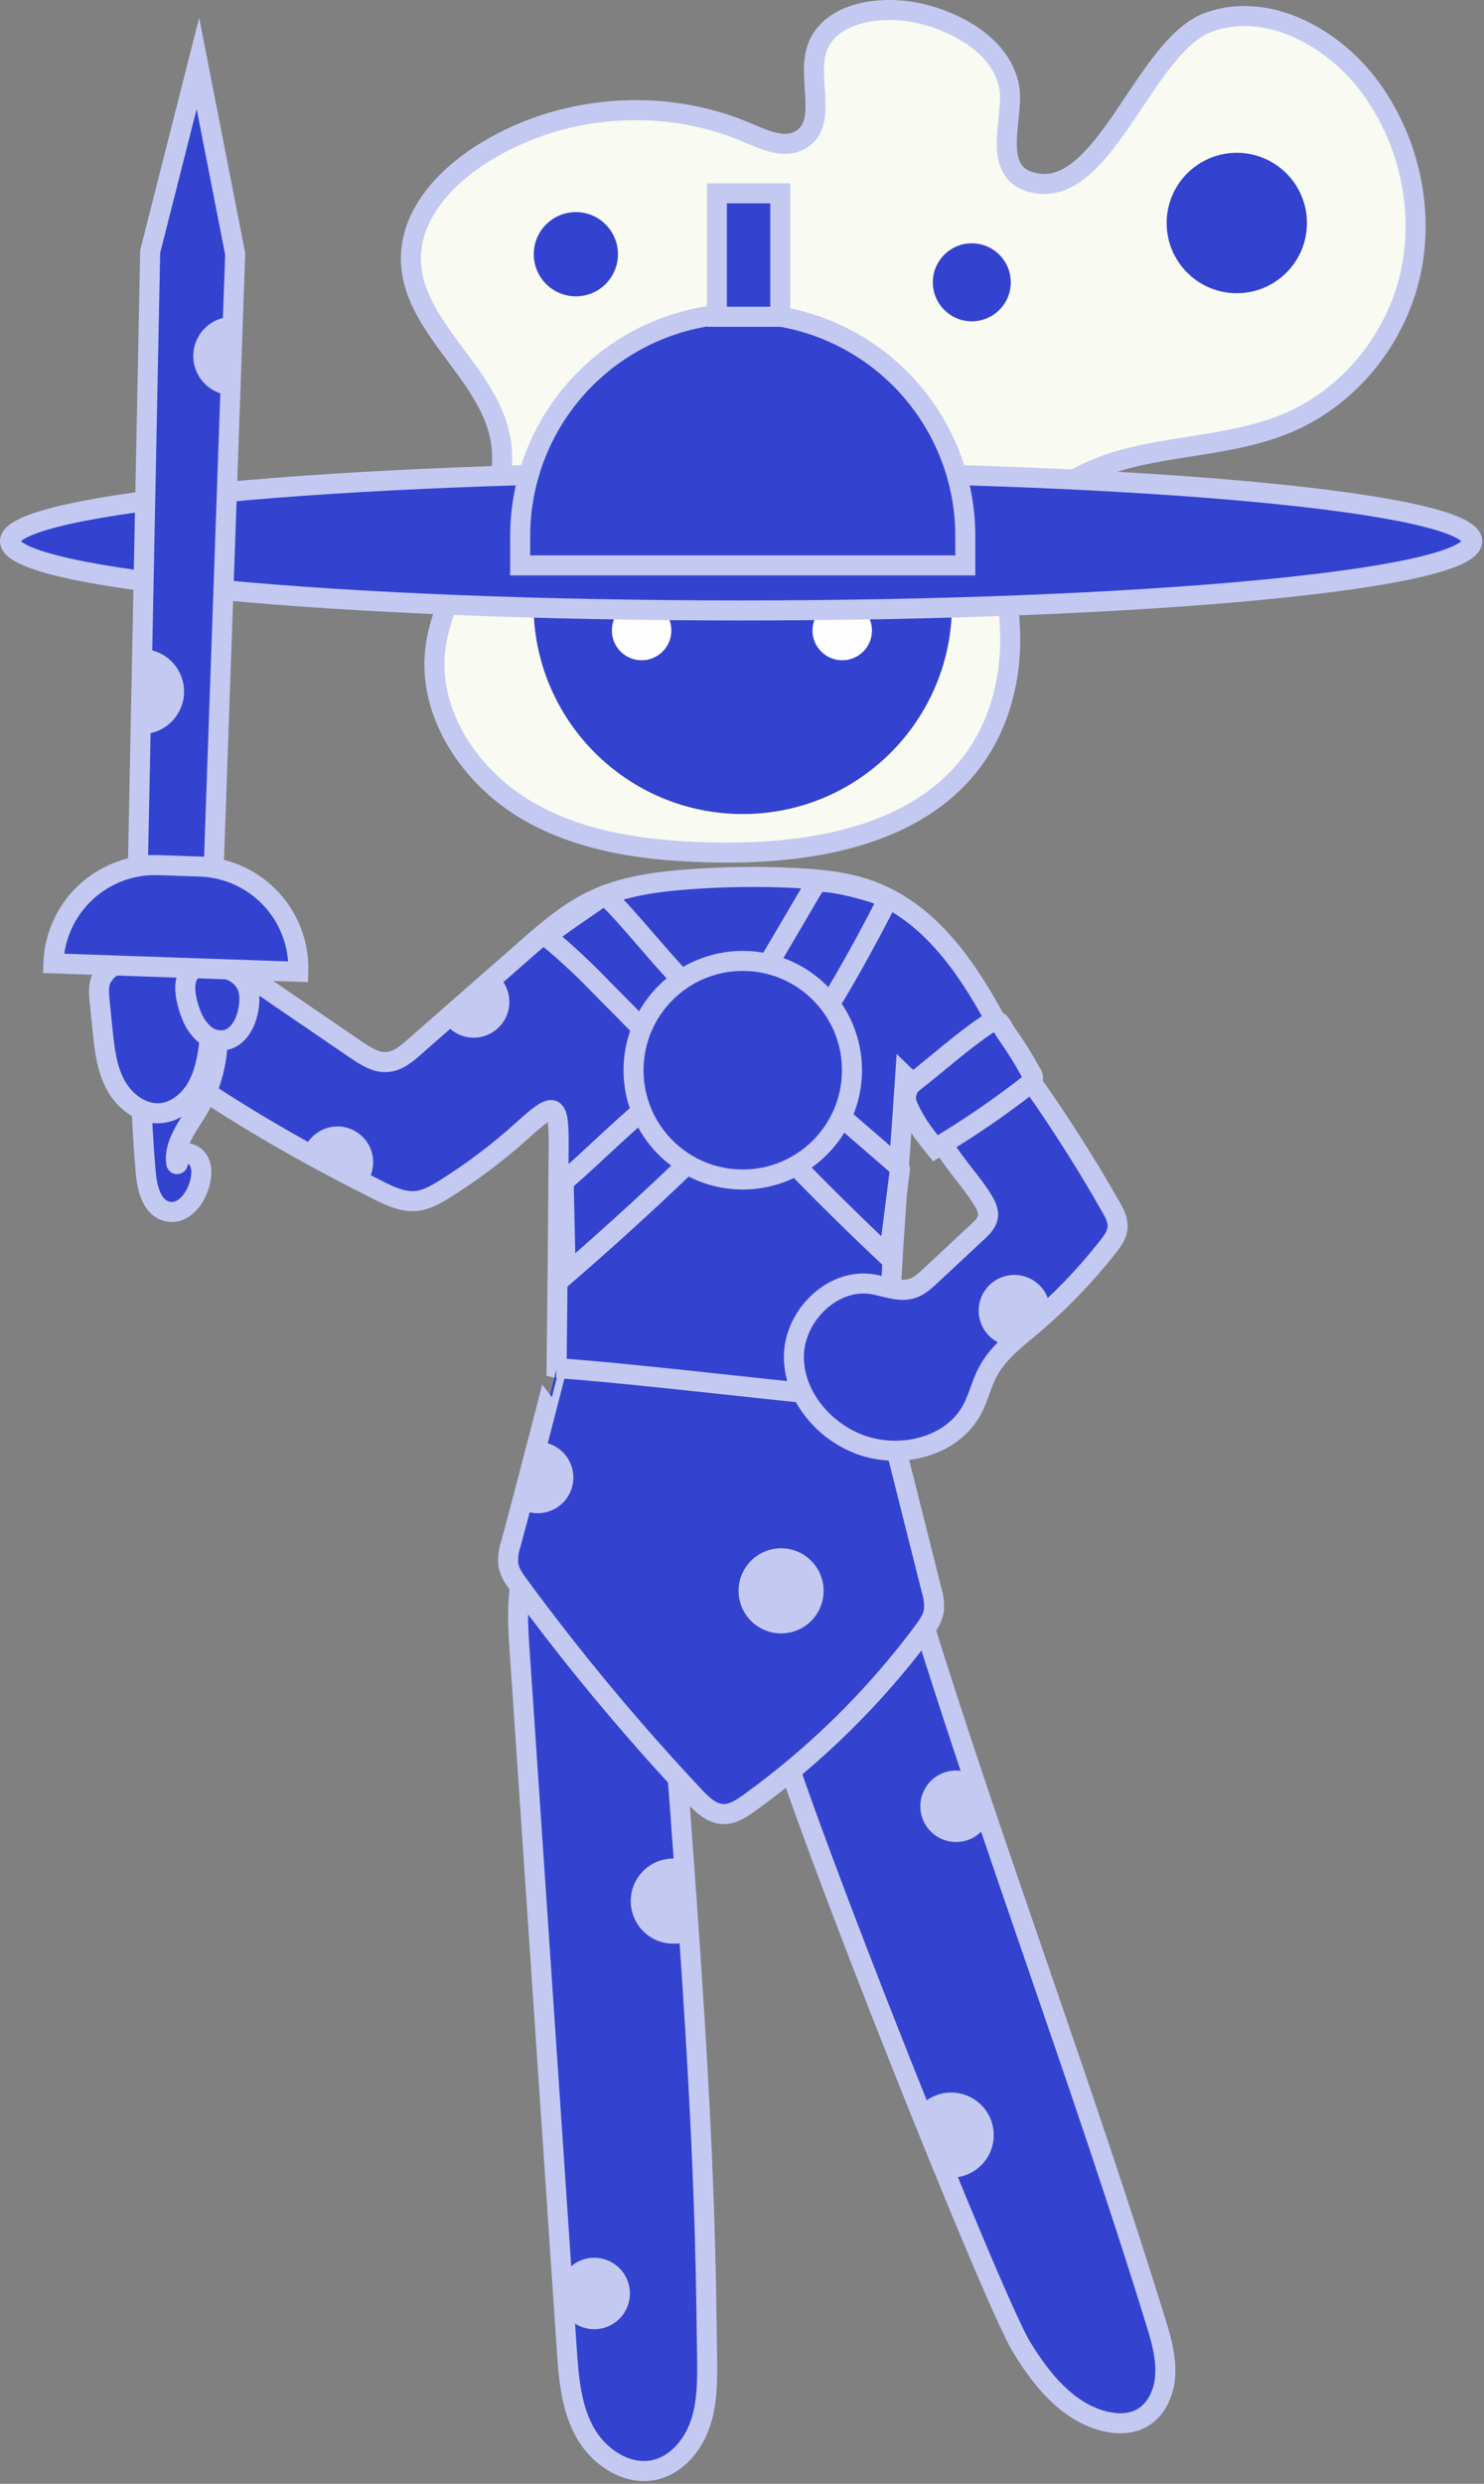 <?xml version="1.0" encoding="UTF-8"?>
<svg xmlns="http://www.w3.org/2000/svg" width="476" height="796" viewBox="0 0 476 796" fill="none">
  <rect x="0" y="0" width="476" height="796" fill="#808080" stroke="none"/>
  <g clip-path="url(#clip0_1113_3234)">
    <path d="M295.68 4.44C282.68 1.27 264.969 3.81 261.68 16.82C259.28 26.4 265.35 39.55 256.94 44.73C251.88 47.85 245.43 44.98 239.94 42.62C212.37 30.68 178.939 33.51 153.73 49.91C142.32 57.35 131.99 68.8 131.8 82.41C131.5 104.52 156.91 119.21 160.58 141.01C164.58 164.39 142.44 184.41 139.63 207.95C137.13 228.83 150.91 249.14 169.06 259.74C187.21 270.34 209 272.9 230 273.21C260.35 273.66 294.41 267.92 312.299 243.39C320.79 231.74 324.48 217 324 202.6C323.74 194.51 322.23 186.32 324 178.42C327.77 161.29 345.48 150.9 362.51 146.69C379.54 142.48 397.66 142.25 413.74 135.24C433.109 126.79 447.74 108.51 452.38 87.9C457.02 67.29 451.93 44.82 439.38 27.83C427.54 11.83 406.38 0.33 387.66 7.12C367.56 14.4 354.88 61.47 333.29 58.84C316.59 56.84 325.58 37.71 323.7 27.84C321.25 14.94 307.39 7.29 295.68 4.44Z" fill="#F9FAF1" stroke="#C4C9F2" stroke-width="6.42" stroke-miterlimit="10"></path>
    <path d="M311.711 102.971C318.614 102.971 324.211 97.374 324.211 90.471C324.211 83.567 318.614 77.971 311.711 77.971C304.807 77.971 299.211 83.567 299.211 90.471C299.211 97.374 304.807 102.971 311.711 102.971Z" fill="#3343D0"></path>
    <path d="M396.711 93.971C409.137 93.971 419.211 83.897 419.211 71.471C419.211 59.044 409.137 48.971 396.711 48.971C384.285 48.971 374.211 59.044 374.211 71.471C374.211 83.897 384.285 93.971 396.711 93.971Z" fill="#3343D0"></path>
    <path d="M184.711 94.971C192.167 94.971 198.211 88.927 198.211 81.471C198.211 74.015 192.167 67.971 184.711 67.971C177.255 67.971 171.211 74.015 171.211 81.471C171.211 88.927 177.255 94.971 184.711 94.971Z" fill="#3343D0"></path>
    <path d="M238.241 260.88C275.305 260.88 305.351 230.834 305.351 193.77C305.351 156.706 275.305 126.66 238.241 126.66C201.177 126.66 171.131 156.706 171.131 193.77C171.131 230.834 201.177 260.88 238.241 260.88Z" fill="#3343D0"></path>
    <path d="M205.8 211.6C211.069 211.6 215.34 207.328 215.34 202.06C215.34 196.791 211.069 192.52 205.8 192.52C200.531 192.52 196.26 196.791 196.26 202.06C196.26 207.328 200.531 211.6 205.8 211.6Z" fill="#FFFEFF"></path>
    <path d="M270.149 211.6C275.418 211.6 279.689 207.328 279.689 202.06C279.689 196.791 275.418 192.52 270.149 192.52C264.881 192.52 260.609 196.791 260.609 202.06C260.609 207.328 264.881 211.6 270.149 211.6Z" fill="#FFFEFF"></path>
    <path d="M237.711 195.64C367.222 195.64 472.211 185.705 472.211 173.45C472.211 161.195 367.222 151.26 237.711 151.26C108.2 151.26 3.211 161.195 3.211 173.45C3.211 185.705 108.2 195.64 237.711 195.64Z" fill="#3343D0" stroke="#C4C9F2" stroke-width="6.42" stroke-miterlimit="10" stroke-linecap="round"></path>
    <path d="M238.24 100.449C247.615 100.449 256.898 102.296 265.559 105.883C274.221 109.471 282.091 114.73 288.72 121.359C295.349 127.988 300.608 135.858 304.195 144.519C307.783 153.181 309.63 162.464 309.63 171.839V181.199H166.85V171.839C166.85 152.905 174.371 134.747 187.759 121.359C201.147 107.971 219.306 100.449 238.24 100.449Z" fill="#3343D0" stroke="#C4C9F2" stroke-width="6.42" stroke-miterlimit="10" stroke-linecap="round"></path>
    <path d="M250.269 61.949H229.949V101.519H250.269V61.949Z" fill="#3343D0" stroke="#C4C9F2" stroke-width="6.42" stroke-miterlimit="10" stroke-linecap="round"></path>
    <path d="M327.57 752.001C333.89 762.411 342.2 772.801 353.97 775.881C357.89 776.881 362.21 777.011 365.82 775.171C370.68 772.701 373.32 767.101 373.72 761.661C374.12 756.221 372.78 750.791 371.18 745.581C347.07 667.321 318.73 593.001 295 516.411C292.14 507.191 287.1 496.961 277.69 494.791C265.35 491.961 254.6 505.681 250.6 515.881C246.6 526.081 245.27 540.541 248.17 550.741C258.3 586.571 318.3 736.701 327.57 752.001Z" fill="#3343D0" stroke="#C4C9F2" stroke-width="6.42" stroke-miterlimit="10" stroke-linecap="round"></path>
    <path d="M181.769 752.55C182.389 761.71 183.099 771.2 187.499 779.27C191.899 787.34 201.089 793.56 210.039 791.52C217.089 789.91 222.309 783.6 224.629 776.75C226.949 769.9 226.889 762.51 226.799 755.27C226.669 745.66 226.549 736.05 226.329 726.44C225.199 675.84 221.479 625.35 217.769 574.88C217.139 566.36 216.499 557.79 214.259 549.55C211.569 539.68 206.629 530.55 200.829 522.11C195.829 514.91 178.919 484.56 169.519 499.93C165.519 506.47 166.009 519.46 166.519 526.72L168.659 558.3L177.129 683.65C178.676 706.623 180.223 729.59 181.769 752.55Z" fill="#3343D0" stroke="#C4C9F2" stroke-width="6.42" stroke-miterlimit="10" stroke-linecap="round"></path>
    <path d="M142.62 381.08C139.83 382.82 136.87 384.52 133.62 384.87C129.24 385.34 125.01 383.32 121.07 381.33C101.19 371.33 81.67 360.46 63.19 348.03C56.78 343.72 50.3 339.03 46.46 332.31C42.62 325.59 42.15 316.38 47.34 310.67C51.83 305.74 59.4 304.67 65.87 306.24C72.34 307.81 78 311.67 83.5 315.43L114.32 336.49C117.32 338.49 120.55 340.62 124.12 340.36C127.69 340.1 130.39 337.73 132.98 335.46L168.45 304.37C175.14 298.51 181.94 292.57 189.96 288.68C199.47 284.07 210.18 282.61 220.72 281.82C232.079 280.961 243.481 280.81 254.86 281.37C263.17 281.78 271.58 282.58 279.38 285.48C301.7 293.76 314.38 316.8 325.11 338.05C317.531 345.32 309.143 351.695 300.11 357.05C296.94 351.55 294.92 349.29 290.35 344.88C287.96 381.26 284.76 414.88 284.61 451.38C249 449.65 213 447.9 178.53 438.43C178.81 414.87 179.03 391.307 179.19 367.74C179.3 352.84 178.08 352.74 167.44 362.37C159.726 369.316 151.421 375.577 142.62 381.08Z" fill="#3343D0" stroke="#C4C9F2" stroke-width="6.42" stroke-miterlimit="10" stroke-linecap="round"></path>
    <path d="M163.88 494.73C163.126 496.888 162.843 499.183 163.05 501.46C163.45 503.93 164.96 506.05 166.45 508.07C183.828 531.716 202.619 554.291 222.72 575.67C225.25 578.36 228.21 581.23 231.91 581.36C234.98 581.48 237.75 579.65 240.25 577.86C261.523 562.555 280.325 544.081 296 523.08C297.56 521 299.13 518.78 299.54 516.21C299.739 513.959 299.484 511.691 298.79 509.54C293.69 489.3 288.597 469.06 283.51 448.82C254.08 446.45 208 440.57 178.59 438.43C178.62 438.43 169.06 475.59 163.88 494.73Z" fill="#3343D0" stroke="#C4C9F2" stroke-width="6.42" stroke-miterlimit="10" stroke-linecap="round"></path>
    <path d="M208.11 331.999C210.786 325.536 214.292 319.448 218.54 313.889C211.67 306.989 195.08 286.199 193.59 287.119C193.47 287.189 176.42 298.689 175.17 300.209C177.55 301.559 187.07 310.429 190.38 313.859C196.31 319.999 204.82 328.269 208.11 331.999Z" fill="#3343D0" stroke="#C4C9F2" stroke-width="6.42" stroke-miterlimit="10" stroke-linecap="round"></path>
    <path d="M243.859 312.759C250.049 316.289 257.459 322.069 263.649 325.599C269.409 317.189 279.019 299.479 283.649 290.369C284.039 289.78 284.185 289.064 284.059 288.369C283.785 287.797 283.307 287.348 282.719 287.109C279.719 285.509 263.159 281.229 261.719 283.109C260.399 284.879 244.329 312.999 243.859 312.759Z" fill="#3343D0" stroke="#C4C9F2" stroke-width="6.42" stroke-miterlimit="10" stroke-linecap="round"></path>
    <path d="M182.699 377.06C182.117 377.502 181.625 378.052 181.249 378.68C180.899 379.551 180.765 380.495 180.859 381.43L181.459 408.56C196.126 395.893 210.413 382.816 224.319 369.33C223.869 369.76 215.889 361.02 215.199 360.22C212.339 356.91 215.719 348.3 211.769 351.22C203.219 357.68 189.999 370.7 182.699 377.06Z" fill="#3343D0" stroke="#C4C9F2" stroke-width="6.42" stroke-miterlimit="10" stroke-linecap="round"></path>
    <path d="M252.421 370.52C261.621 380.37 275.241 393.62 285.071 402.85L288.451 376.37C288.551 375.54 288.951 374.45 288.321 373.9C280.761 367.31 261.511 350.73 261.511 350.73C258.581 350.56 250.281 370 252.421 370.52Z" fill="#3343D0" stroke="#C4C9F2" stroke-width="6.42" stroke-miterlimit="10" stroke-linecap="round"></path>
    <path d="M238.241 378.009C257.587 378.009 273.271 362.326 273.271 342.979C273.271 323.633 257.587 307.949 238.241 307.949C218.894 307.949 203.211 323.633 203.211 342.979C203.211 362.326 218.894 378.009 238.241 378.009Z" fill="#3343D0" stroke="#C4C9F2" stroke-width="6.42" stroke-miterlimit="10" stroke-linecap="round"></path>
    <path d="M314.88 384C316.03 385.84 317.22 387.9 316.88 390C316.55 391.93 315.03 393.41 313.6 394.75L298.4 408.91C296.66 410.53 294.85 412.19 292.59 412.91C288.41 414.28 283.99 412.19 279.65 411.53C267.05 409.61 254.97 421.53 254.65 434.28C254.33 447.03 264.08 458.67 276 463C288.81 467.68 305.33 463.77 311.78 451.76C313.84 447.93 314.78 443.57 316.78 439.76C320.05 433.59 325.78 429.21 331.16 424.7C340.057 417.165 348.169 408.749 355.37 399.58C356.84 397.7 358.37 395.64 358.48 393.26C358.59 390.88 357.48 388.76 356.29 386.74C347.182 370.731 337.165 355.255 326.29 340.39C326.074 339.833 325.716 339.341 325.254 338.963C324.791 338.585 324.238 338.334 323.648 338.233C323.059 338.132 322.454 338.186 321.892 338.389C321.33 338.591 320.83 338.936 320.44 339.39C314.44 343.5 299.18 350 299.04 358.05C299 365.35 311.17 377.81 314.88 384Z" fill="#3343D0" stroke="#C4C9F2" stroke-width="6.42" stroke-miterlimit="10" stroke-linecap="round"></path>
    <path d="M291.13 354.321C293.36 359.401 295.88 362.921 300.03 367.991C310.488 361.804 320.533 354.943 330.1 347.451C330.417 347.287 330.692 347.051 330.902 346.763C331.113 346.474 331.253 346.141 331.312 345.788C331.372 345.436 331.348 345.075 331.243 344.733C331.139 344.392 330.956 344.08 330.71 343.821C328.51 339.737 326.066 335.79 323.39 332.001C320.23 327.551 320.87 325.561 316.05 328.761C308.33 334.001 300.56 341.001 293 346.881C291.903 347.735 291.122 348.931 290.784 350.279C290.445 351.627 290.567 353.05 291.13 354.321Z" fill="#3343D0" stroke="#C4C9F2" stroke-width="6.42" stroke-miterlimit="10" stroke-linecap="round"></path>
    <path d="M46.73 375.68C47.181 380.85 48.73 387.24 53.831 388.28C58.931 389.32 62.831 384.05 64.1 379.12C64.701 376.7 64.951 374.06 63.6 371.84C63.247 371.261 62.775 370.765 62.214 370.384C61.654 370.003 61.018 369.746 60.35 369.63C58.011 369.25 57.441 370.99 57.05 372.82C57.05 372.889 57.023 372.955 56.974 373.004C56.925 373.053 56.859 373.08 56.791 373.08C56.721 373.08 56.655 373.053 56.607 373.004C56.558 372.955 56.531 372.889 56.531 372.82C55.62 366.77 60.2 361.02 63.461 355.6C67.35 348.961 69.537 341.462 69.825 333.772C70.113 326.083 68.493 318.442 65.111 311.53C64.419 309.919 63.356 308.494 62.011 307.37C58.281 304.59 48.7 304.61 45.581 308.51C42.7 312.1 44.511 319.51 44.581 323.7C44.92 341.05 45.221 358.34 46.73 375.68Z" fill="#3343D0" stroke="#C4C9F2" stroke-width="6.42" stroke-miterlimit="10" stroke-linecap="round"></path>
    <path d="M36.299 309.67C34.667 310.598 33.348 311.99 32.509 313.67C31.509 315.89 31.709 318.46 31.959 320.9L32.889 329.99C33.499 335.99 34.159 342.16 36.979 347.49C39.799 352.82 45.329 357.17 51.349 356.75C56.349 356.4 60.629 352.85 63.109 348.53C65.589 344.21 66.509 339.19 67.109 334.25C67.779 328.99 68.109 323.47 66.189 318.53C61.899 307.63 45.999 303.68 36.299 309.67Z" fill="#3343D0" stroke="#C4C9F2" stroke-width="6.42" stroke-miterlimit="10" stroke-linecap="round"></path>
    <path d="M61.351 325.24C62.188 327.53 63.559 329.587 65.351 331.24C66.249 332.068 67.319 332.687 68.484 333.053C69.649 333.42 70.88 333.525 72.091 333.36C76.361 332.61 78.821 328.02 79.631 323.76C80.181 320.9 80.241 317.76 78.861 315.23C76.601 311.04 71.271 309.6 66.511 309.57C57.171 309.55 58.921 319.07 61.351 325.24Z" fill="#3343D0" stroke="#C4C9F2" stroke-width="6.42" stroke-miterlimit="10" stroke-linecap="round"></path>
    <path d="M75.44 81.37L74.73 101.53L73.86 126.64L72.77 157.68L71.67 189.12L68.55 278.15L68.27 286.3L44.07 285.64L44.23 277.69L45.08 235.22L45.63 207.96L46.06 186.24L46.57 160.59L48.17 80.62L63.48 20.33L75.44 81.37Z" fill="#3343D0" stroke="#C4C9F2" stroke-width="6.42" stroke-miterlimit="10" stroke-linecap="round"></path>
    <path d="M50.841 277.254L64.203 277.714C72.849 278.011 81.023 281.731 86.927 288.055C92.83 294.379 95.98 302.79 95.682 311.436L17.119 308.734C17.416 300.087 21.136 291.913 27.46 286.01C33.784 280.106 42.195 276.957 50.841 277.254Z" fill="#3343D0" stroke="#C4C9F2" stroke-width="6.42" stroke-miterlimit="10" stroke-linecap="round"></path>
    <path d="M45.63 208C49.245 208.058 52.689 209.55 55.203 212.148C57.718 214.745 59.098 218.235 59.04 221.85C58.982 225.465 57.49 228.909 54.892 231.423C52.295 233.938 48.805 235.318 45.19 235.26H45.08L45.63 208Z" fill="#C4C9F2"></path>
    <path d="M74.74 101.53L73.86 126.64C70.59 126.455 67.521 125.002 65.307 122.588C63.092 120.175 61.907 116.993 62.004 113.719C62.1 110.446 63.47 107.339 65.823 105.06C68.176 102.782 71.325 101.511 74.6 101.52L74.74 101.53Z" fill="#C4C9F2"></path>
    <path d="M117.311 379.439C118.328 378.121 119.045 376.596 119.413 374.971C119.78 373.347 119.789 371.662 119.438 370.034C119.087 368.406 118.385 366.874 117.381 365.545C116.377 364.216 115.095 363.122 113.625 362.339C112.155 361.556 110.532 361.104 108.869 361.013C107.206 360.922 105.543 361.195 103.996 361.813C102.45 362.431 101.057 363.379 99.914 364.591C98.771 365.803 97.907 367.249 97.381 368.829L117.311 379.439Z" fill="#C4C9F2"></path>
    <path d="M158.88 312C160.227 313.029 161.329 314.344 162.106 315.851C162.883 317.358 163.316 319.018 163.374 320.713C163.431 322.407 163.111 324.093 162.438 325.649C161.764 327.205 160.753 328.591 159.479 329.709C158.204 330.827 156.697 331.647 155.066 332.112C153.436 332.576 151.723 332.672 150.05 332.394C148.378 332.116 146.788 331.47 145.396 330.502C144.004 329.535 142.844 328.27 142 326.8L158.88 312Z" fill="#C4C9F2"></path>
    <path d="M172.499 462.061C175.536 462.071 178.444 463.288 180.584 465.442C182.724 467.597 183.92 470.514 183.909 473.551C183.899 476.587 182.682 479.495 180.527 481.635C178.372 483.775 175.456 484.971 172.419 484.961C170.476 484.965 168.565 484.469 166.869 483.521L172.499 462.061Z" fill="#C4C9F2"></path>
    <path d="M250.54 523.469C258.074 523.469 264.18 517.363 264.18 509.829C264.18 502.296 258.074 496.189 250.54 496.189C243.007 496.189 236.9 502.296 236.9 509.829C236.9 517.363 243.007 523.469 250.54 523.469Z" fill="#C4C9F2"></path>
    <path d="M323.559 431.339C321.41 430.996 319.403 430.048 317.773 428.606C316.143 427.163 314.959 425.286 314.358 423.195C313.756 421.103 313.764 418.883 314.379 416.796C314.994 414.708 316.192 412.839 317.831 411.407C319.47 409.976 321.484 409.041 323.635 408.713C325.787 408.385 327.987 408.676 329.979 409.554C331.97 410.432 333.671 411.858 334.88 413.668C336.09 415.477 336.759 417.593 336.809 419.769L323.559 431.339Z" fill="#C4C9F2"></path>
    <path d="M311.89 568.671C309.861 567.629 307.568 567.217 305.303 567.487C303.038 567.756 300.905 568.695 299.177 570.184C297.449 571.673 296.205 573.643 295.603 575.843C295.002 578.043 295.07 580.372 295.8 582.533C296.53 584.694 297.888 586.588 299.7 587.973C301.512 589.357 303.697 590.17 305.973 590.306C308.25 590.442 310.515 589.896 312.48 588.737C314.444 587.578 316.018 585.859 317 583.801L311.89 568.671Z" fill="#C4C9F2"></path>
    <path d="M303.821 697.829C304.241 697.829 304.661 697.889 305.091 697.889C307.381 697.892 309.635 697.319 311.645 696.221C313.655 695.124 315.357 693.538 316.592 691.609C317.828 689.681 318.558 687.473 318.716 685.188C318.874 682.903 318.453 680.615 317.494 678.536C316.535 676.456 315.067 674.652 313.227 673.289C311.386 671.925 309.233 671.048 306.964 670.736C304.695 670.425 302.384 670.689 300.244 671.506C298.105 672.323 296.205 673.665 294.721 675.409L303.821 697.829Z" fill="#C4C9F2"></path>
    <path d="M221.16 622C219.615 622.592 217.974 622.894 216.32 622.89C214.498 622.94 212.685 622.623 210.988 621.96C209.29 621.297 207.743 620.301 206.437 619.03C205.131 617.759 204.093 616.239 203.384 614.56C202.676 612.881 202.311 611.078 202.311 609.255C202.311 607.433 202.676 605.629 203.384 603.95C204.093 602.271 205.131 600.752 206.437 599.481C207.743 598.21 209.29 597.213 210.988 596.55C212.685 595.887 214.498 595.571 216.32 595.62C217.329 595.617 218.335 595.728 219.32 595.95L221.16 622Z" fill="#C4C9F2"></path>
    <path d="M190.6 746.461C196.924 746.461 202.05 741.334 202.05 735.011C202.05 728.687 196.924 723.561 190.6 723.561C184.277 723.561 179.15 728.687 179.15 735.011C179.15 741.334 184.277 746.461 190.6 746.461Z" fill="#C4C9F2"></path>
  </g>
  <defs>
    <clipPath id="clip0_1113_3234">
      <rect width="475.42" height="795.12" fill="white"></rect>
    </clipPath>
  </defs>
</svg>
